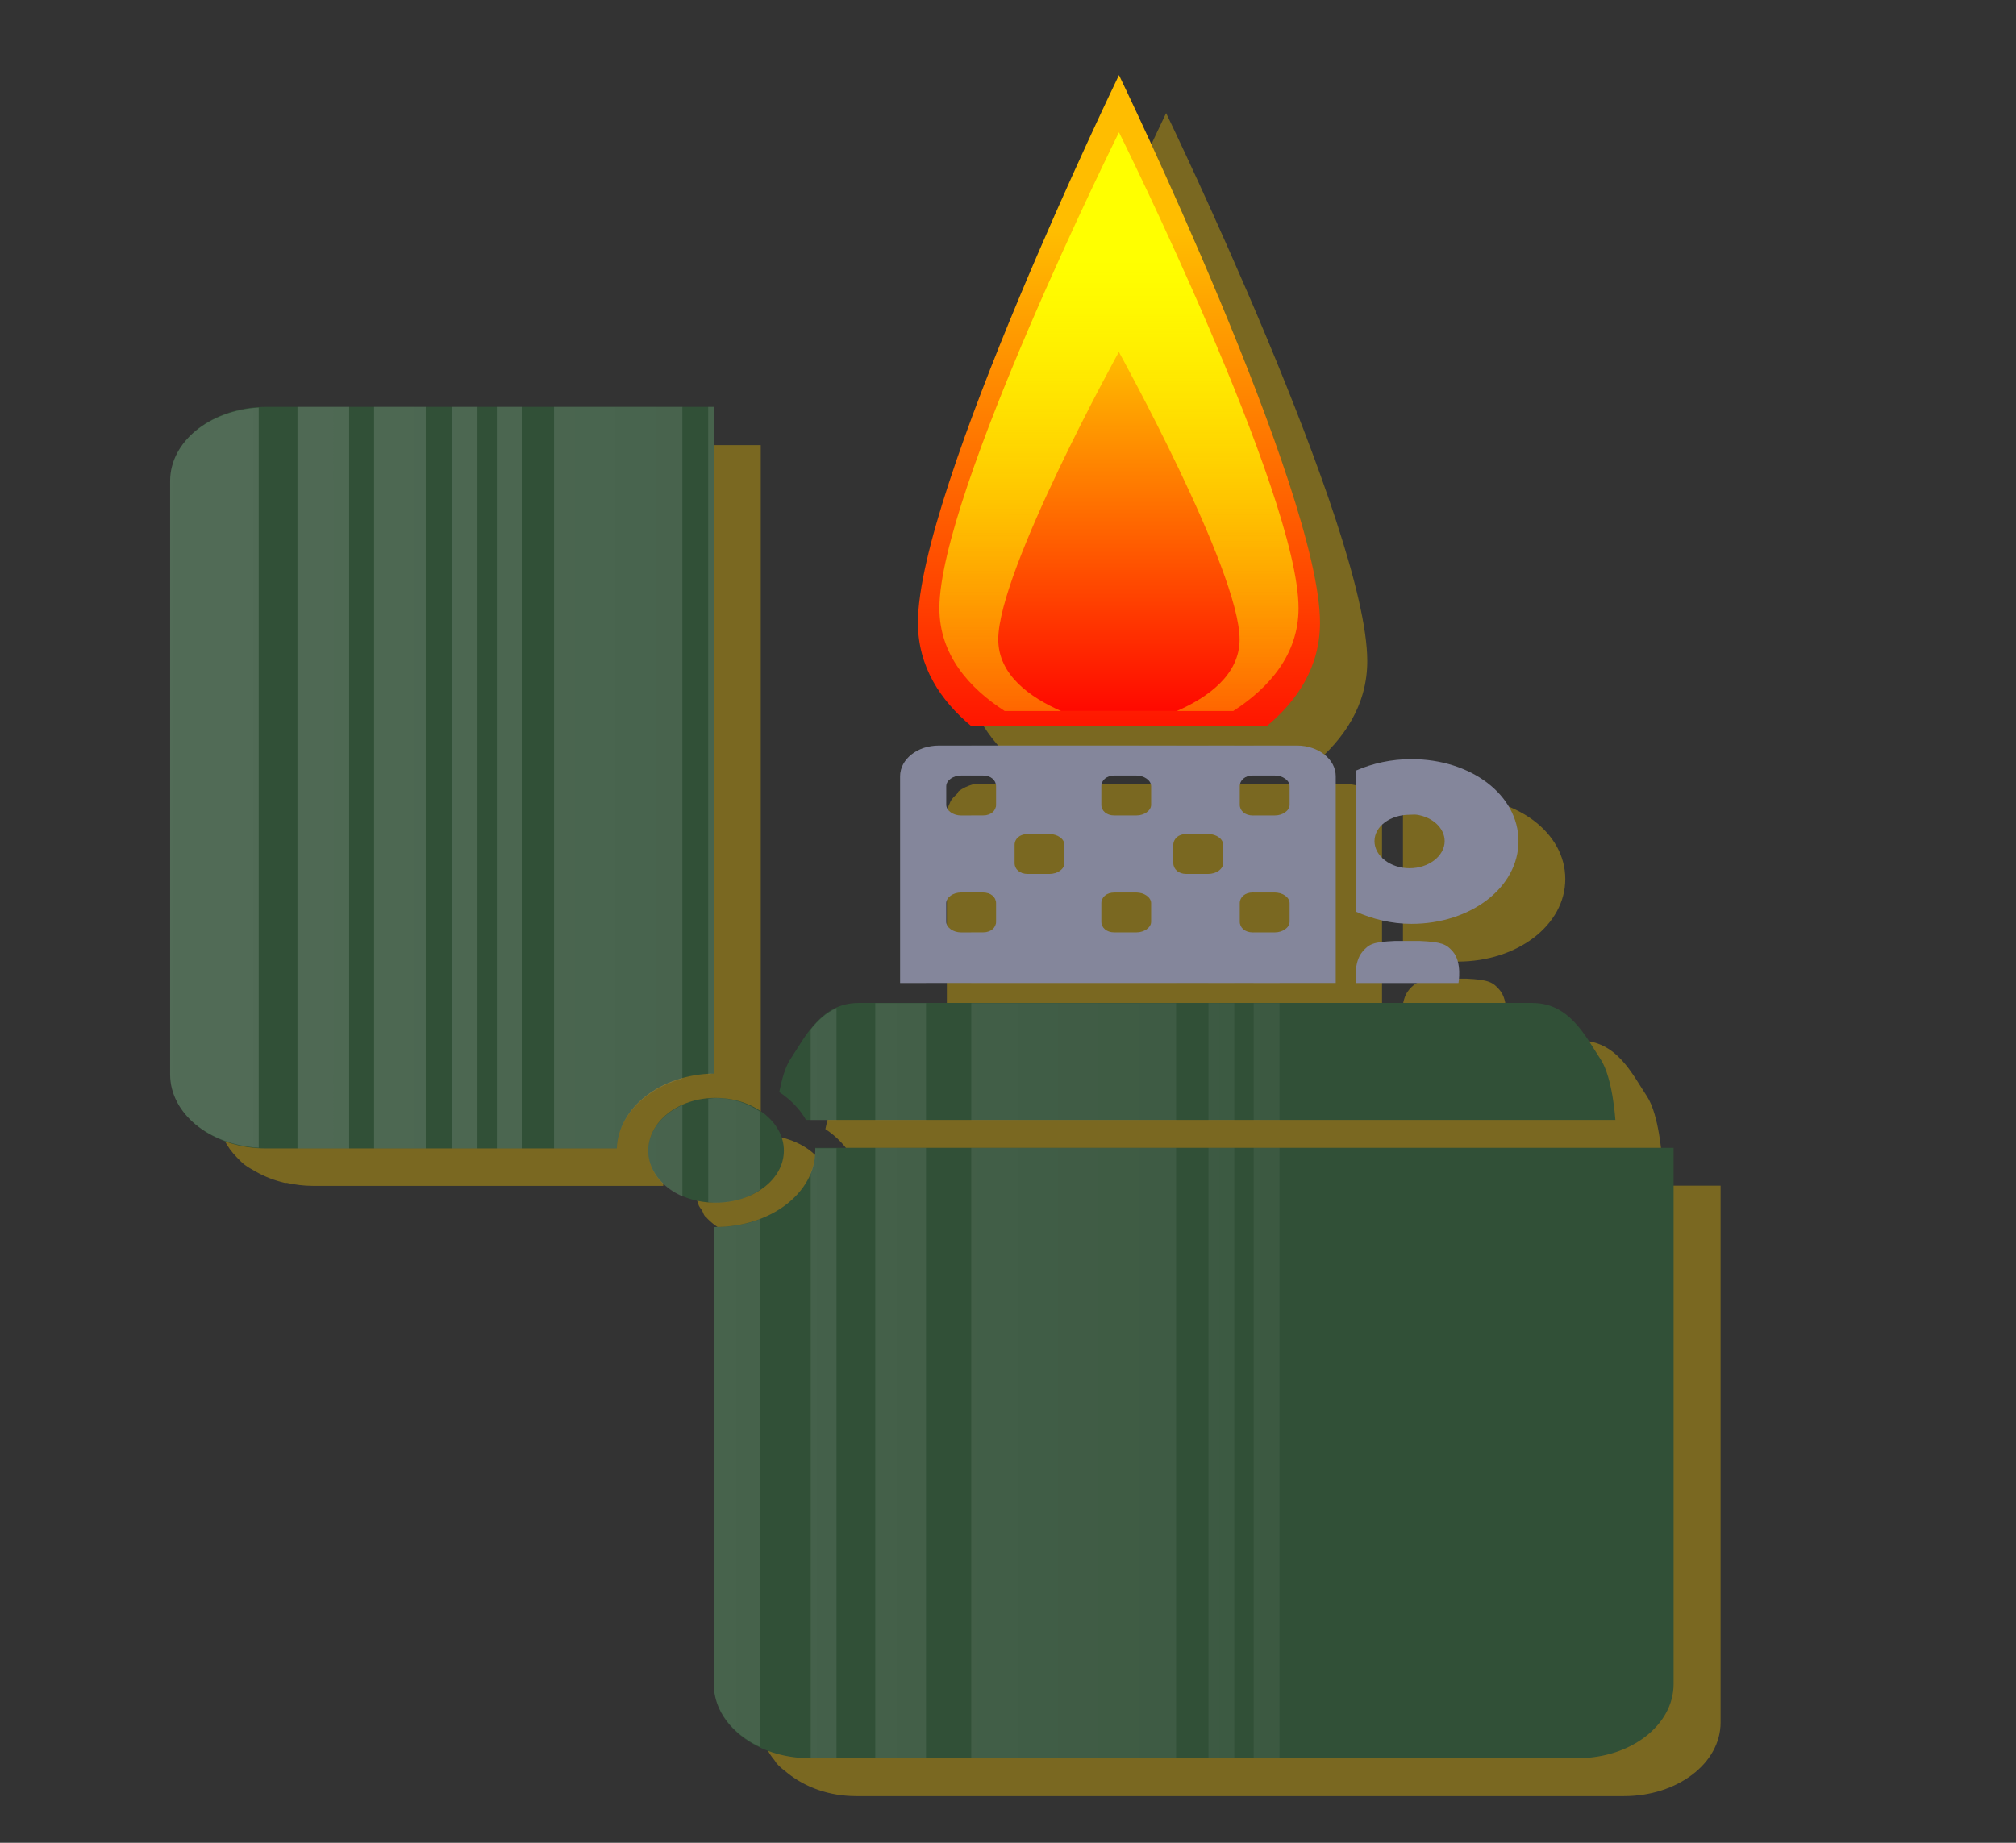 <?xml version="1.0" encoding="UTF-8" standalone="no"?>
<!-- Created with Inkscape (http://www.inkscape.org/) -->

<svg
   xmlns:dc="http://purl.org/dc/elements/1.1/"
   xmlns:cc="http://creativecommons.org/ns#"
   xmlns:rdf="http://www.w3.org/1999/02/22-rdf-syntax-ns#"
   xmlns:svg="http://www.w3.org/2000/svg"
   xmlns="http://www.w3.org/2000/svg"
   xmlns:xlink="http://www.w3.org/1999/xlink"
   xmlns:sodipodi="http://sodipodi.sourceforge.net/DTD/sodipodi-0.dtd"
   xmlns:inkscape="http://www.inkscape.org/namespaces/inkscape"
   id="svg2"
   sodipodi:docname="lighter-basic-green.svg"
   viewBox="0 0 350 320"
   version="1.1"
   inkscape:version="0.92.1 r15371"
   width="373.333"
   height="341.333">
  <rect x="0" y="0" width="350" height="320" fill="#333333" stroke="none"/>
  <title
     id="title2828">lighter</title>
  <defs
     id="defs4">
    <linearGradient
       id="linearGradient3223">
      <stop
         id="stop3225"
         style="stop-color:#fff6d5"
         offset="0" />
      <stop
         id="stop3227"
         style="stop-color:#e9d6af"
         offset="1" />
    </linearGradient>
    <linearGradient
       id="linearGradient5908">
      <stop
         id="stop5910"
         style="stop-color:#1a1a1a"
         offset="0" />
      <stop
         id="stop5912"
         style="stop-color:#2b1100"
         offset="1" />
    </linearGradient>
    <linearGradient
       id="linearGradient5892">
      <stop
         id="stop5894"
         style="stop-color:#1a1a1a"
         offset="0" />
      <stop
         id="stop3277"
         style="stop-color:#22150d"
         offset=".5" />
      <stop
         id="stop5896"
         style="stop-color:#2b1100"
         offset="1" />
    </linearGradient>
    <linearGradient
       id="linearGradient4587"
       inkscape:collect="always">
      <stop
         id="stop4589"
         style="stop-color:#ffffff"
         offset="0" />
      <stop
         id="stop4591"
         style="stop-color:#ffffff;stop-opacity:0"
         offset="1" />
    </linearGradient>
    <linearGradient
       id="linearGradient3668">
      <stop
         id="stop3670"
         style="stop-color:#ffff00"
         offset="0" />
      <stop
         id="stop3672"
         style="stop-color:#ffed00;stop-opacity:0"
         offset="1" />
    </linearGradient>
    <linearGradient
       id="linearGradient2847">
      <stop
         id="stop2849"
         style="stop-color:#ffff00"
         offset="0" />
      <stop
         id="stop2851"
         style="stop-color:#ff9b00"
         offset="1" />
    </linearGradient>
    <linearGradient
       id="linearGradient2836">
      <stop
         id="stop2838"
         style="stop-color:#ffbd00"
         offset="0" />
      <stop
         id="stop2840"
         style="stop-color:#ff0000"
         offset="1" />
    </linearGradient>
    <linearGradient
       id="linearGradient3931"
       y2="347"
       xlink:href="#linearGradient2836"
       gradientUnits="userSpaceOnUse"
       x2="333.35"
       gradientTransform="matrix(1.491,0,0,1.46,-379.31,-238.2)"
       y1="264.18"
       x1="333.4"
       inkscape:collect="always" />
    <linearGradient
       id="linearGradient3933"
       y2="302.51"
       xlink:href="#linearGradient3668"
       gradientUnits="userSpaceOnUse"
       x2="119.2"
       gradientTransform="translate(0.322)"
       y1="153.33"
       x1="119.2"
       inkscape:collect="always" />
    <linearGradient
       id="linearGradient3935"
       y2="347"
       xlink:href="#linearGradient2836"
       gradientUnits="userSpaceOnUse"
       x2="333.35"
       gradientTransform="matrix(0.895,0,0,0.767,-180.42,-11.313)"
       y1="240.95"
       x1="333.35"
       inkscape:collect="always" />
    <linearGradient
       id="linearGradient3937"
       y2="247.69"
       xlink:href="#linearGradient5908"
       gradientUnits="userSpaceOnUse"
       x2="310.37"
       y1="247.69"
       x1="-35.714"
       inkscape:collect="always" />
    <linearGradient
       id="linearGradient3939"
       y2="205.85"
       xlink:href="#linearGradient4587"
       gradientUnits="userSpaceOnUse"
       x2="130.51"
       y1="205.85"
       x1="254.56"
       inkscape:collect="always" />
    <linearGradient
       id="linearGradient8415"
       y2="125.44"
       gradientUnits="userSpaceOnUse"
       x2="-39.18"
       y1="125.44"
       x1="33.796"
       inkscape:collect="always">
      <stop
         id="stop4037"
         style="stop-color:#ffffff"
         offset="0" />
      <stop
         id="stop4039"
         style="stop-color:#ffffff;stop-opacity:0"
         offset="1" />
    </linearGradient>
    <linearGradient
       inkscape:collect="always"
       xlink:href="#linearGradient2836"
       id="linearGradient8424"
       gradientUnits="userSpaceOnUse"
       gradientTransform="matrix(1.491,0,0,1.46,-379.31,-238.2)"
       x1="333.4"
       y1="264.18"
       x2="333.35"
       y2="347" />
    <linearGradient
       inkscape:collect="always"
       xlink:href="#linearGradient3668"
       id="linearGradient8426"
       gradientUnits="userSpaceOnUse"
       gradientTransform="translate(0.322)"
       x1="119.2"
       y1="153.33"
       x2="119.2"
       y2="302.51" />
    <linearGradient
       inkscape:collect="always"
       xlink:href="#linearGradient2836"
       id="linearGradient8428"
       gradientUnits="userSpaceOnUse"
       gradientTransform="matrix(0.895,0,0,0.767,-180.42,-11.313)"
       x1="333.35"
       y1="240.95"
       x2="333.35"
       y2="347" />
  </defs>
  <sodipodi:namedview
     id="base"
     bordercolor="#666666"
     inkscape:pageshadow="2"
     inkscape:window-y="-8"
     pagecolor="#ffffff"
     inkscape:window-height="706"
     inkscape:window-maximized="1"
     inkscape:zoom="1.0513393"
     inkscape:window-x="-8"
     showgrid="false"
     borderopacity="1.0"
     inkscape:current-layer="g5273"
     inkscape:cx="202.49478"
     inkscape:cy="108.50992"
     inkscape:window-width="1366"
     inkscape:pageopacity="0.0"
     inkscape:document-units="px"
     showguides="true"
     inkscape:guide-bbox="true" />
  <g
     id="layer1"
     inkscape:label="Layer 1"
     inkscape:groupmode="layer"
     transform="translate(0,-732.36)">
    <path
       id="path3096"
       style="fill:#1a1a1a"
       d="m -1572.6,-388.33 c -7.255,0 -8.547,26.727 -8.75,39.781 2.779,-2.045 5.741,-3.156 8.781,-3.156 3.04,0 5.973,1.111 8.75,3.156 -0.203,-13.054 -1.526,-39.781 -8.781,-39.781 z"
       inkscape:connector-curvature="0" />
    <path
       id="path3094"
       style="fill:#1a1a1a"
       d="m -1572.6,-345.21 c -15.514,0 -28.828,26.307 -34.562,64 h 69.094 c -5.734,-37.693 -19.018,-64 -34.531,-64 z"
       inkscape:connector-curvature="0" />
    <path
       id="path3088"
       style="fill:#1a1a1a"
       d="m -1654.6,-206.17 c 0,0 1.044,132.99 40.688,180.06 9.611,11.412 26.55,17.312 41.344,17.156 14.919,-0.157 31.767,-5.544 41.344,-17.156 39.155,-47.479 40.656,-180.06 40.656,-180.06 h -164.03 z"
       inkscape:connector-curvature="0" />
    <path
       id="path3084"
       style="fill:#1a1a1a"
       d="m -1641.1,-191.96 h 137.06 c 0,0 -0.951,110.79 -34,149.97 -8.034,9.523 -22.072,14.281 -34.531,14.281 -12.459,0 -26.498,-4.758 -34.531,-14.281 -33.049,-39.177 -34,-149.97 -34,-149.97 z"
       inkscape:connector-curvature="0" />
    <g
       id="g3917"
       transform="translate(-1390,-442.99)">
      <path
         id="path3919"
         style="fill:url(#linearGradient3931)"
         d="m 117.86,113.69 c 0,0 -36.402,89.798 -36.402,118.22 0,9.569 4.115,16.842 9.59,22.294 h 53.596 c 5.476,-5.452 9.618,-12.723 9.618,-22.294 0,-28.421 -36.402,-118.22 -36.402,-118.22 z"
         inkscape:connector-curvature="0" />
      <path
         id="path3921"
         style="fill:url(#linearGradient3933)"
         d="m 117.86,126.04 c 0,0 -32.516,78.04 -32.516,102.75 0,10.08 5.417,17.251 11.826,22.199 h 41.378 c 6.41,-4.948 11.826,-12.119 11.826,-22.199 0,-24.707 -32.516,-102.75 -32.516,-102.75 z"
         inkscape:connector-curvature="0" />
      <path
         id="path3923"
         style="fill:url(#linearGradient3935)"
         d="m 117.88,173.46 c 0,0 -21.863,47.145 -21.863,62.068 0,7.667 5.773,12.535 11.379,15.461 h 20.941 c 5.608,-2.926 11.379,-7.792 11.379,-15.461 0,-14.923 -21.835,-62.068 -21.835,-62.068 z"
         inkscape:connector-curvature="0" />
    </g>
    <g
       id="g3925"
       transform="translate(-1447,-362.99)">
      <path
         id="path3927"
         sodipodi:nodetypes="cssscssscssccsssccsssscccccccccccc"
         style="fill:url(#linearGradient3937)"
         d="m 289.01,125.86 c -1.094,0.01 -3.519,0.165 -4.531,0.469 -13.365,4.016 -14.856,30.353 -14.661,51.17 0.009,0.975 -0.851,1.857 -1.656,2.406 -1.607,1.096 -3.544,1.036 -5.688,1.312 -34.333,-0.265 -158.99,-1.386 -176,-3.656 -15.848,-2.114 -26.933,-16.613 -40.719,-20.75 -4.71,-1.414 -12.089,-1.723 -18.281,-1.688 -6.193,0.036 -11.188,0.438 -11.188,0.438 0,0 19.726,2.074 28.281,6.625 7.057,3.754 15.729,11.653 21.719,19.25 1.659,2.104 2.338,4.781 3.781,7.094 h 208.25 c 1.375,-2.205 2.044,-4.121 3.312,-6.031 8.193,-12.332 29.409,-24.899 28.728,-37.607 -0.405,-7.541 -9.968,-16.829 -18,-18.656 -1.125,-0.256 -2.25,-0.385 -3.344,-0.375 z m -1.652,11.451 c 6.112,0.012 13.288,6.309 13.424,12.312 0.26,11.498 -10.862,19.926 -21.906,29.281 -0.7,0.593 -4.493,0.884 -4.536,-0.031 -1.108,-23.534 -1.391,-38.715 11.83,-41.438 0.392,-0.081 0.78,-0.126 1.188,-0.125 v -5e-5 z m -214.55,55.28 c 12.12,16.371 33.693,29.327 60.25,36 h 82.219 c 26.571,-6.669 48.156,-19.625 60.281,-36 z m 60.531,40.031 c -7.612,4.055 -13.29,9.236 -16.188,15.062 h 114.06 c -2.901,-5.832 -8.57,-11.008 -16.188,-15.062 h -81.688 z"
         inkscape:connector-curvature="0" />
      <path
         id="path3929"
         style="opacity:0.21;fill:url(#linearGradient3939)"
         d="m 289,125.88 c -1.094,0.01 -3.519,0.165 -4.531,0.469 -13.365,4.016 -14.852,30.339 -14.656,51.156 0.009,0.975 -0.851,1.857 -1.656,2.406 -0.547,0.373 -1.131,0.586 -1.75,0.75 v 7.875 h 11.906 c 1.375,-2.205 2.044,-4.121 3.312,-6.031 2.928,-4.407 7.527,-8.85 12.188,-13.312 v -3.844 c -4.101,4.61 -9.525,8.978 -14.938,13.562 -0.7,0.593 -4.488,0.884 -4.531,-0.031 -1.108,-23.534 -1.409,-38.715 11.812,-41.438 0.392,-0.081 0.78,-0.126 1.188,-0.125 2.141,0.004 4.415,0.799 6.469,2.062 v -12.75 c -0.489,-0.161 -0.988,-0.266 -1.469,-0.375 -1.125,-0.256 -2.25,-0.385 -3.344,-0.375 z m 9.125,2.781 v 14.469 c 1.588,1.979 2.606,4.261 2.656,6.5 0.08,3.522 -0.929,6.752 -2.656,9.812 v 5.562 c 1.169,-1.151 2.321,-2.314 3.406,-3.469 v -30.5 c -1.099,-0.882 -2.236,-1.684 -3.406,-2.375 z m 6,4.688 v 25.281 c 1.289,-1.532 2.455,-3.057 3.406,-4.594 v -16.562 c -0.96,-1.44 -2.115,-2.827 -3.406,-4.125 z m -148.28,46.594 v 8.594 h 15.438 v -8.344 c -5.279,-0.082 -10.283,-0.159 -15.438,-0.25 z m 20.594,0.344 v 8.25 h 6.844 v -8.156 c -2.287,-0.032 -4.554,-0.06 -6.844,-0.094 z m 10.281,0.125 v 8.125 h 6.844 v -8.031 c -2.261,-0.029 -4.563,-0.062 -6.844,-0.094 z m 10.281,0.125 v 8 h 3.438 v -7.938 c -1.184,-0.015 -2.244,-0.047 -3.438,-0.062 z m 6,0.094 v 7.906 h 3.438 v -7.875 c -1.163,-0.014 -2.262,-0.017 -3.438,-0.031 z m 7.688,0.062 v 7.844 h 17.156 v -7.625 c -5.694,-0.058 -10.863,-0.146 -17.156,-0.219 z m 20.594,0.25 v 7.594 h 6.875 v -7.531 c -2.492,-0.023 -4.174,-0.036 -6.875,-0.062 z m 13.719,0.125 v 7.469 h 3.406 v -7.438 c -1.05,-0.009 -2.291,-0.021 -3.406,-0.031 z m 8.562,0.062 v 7.406 h 6.844 v -7.344 c -1.584,-0.012 -4.948,-0.047 -6.844,-0.062 z m -97.719,11.469 v 36 h 15.438 v -36 z m 20.594,0 v 36 h 6.844 v -36 z m 10.281,0 v 36 h 6.844 v -36 z m 10.281,0 v 36 h 3.438 v -36 z m 6,0 v 36 h 3.438 v -36 z m 7.688,0 v 36 h 4.594 c 4.33,-1.087 8.516,-2.373 12.562,-3.781 v -32.219 h -17.156 z m 20.594,0 v 31 c 2.351,-0.888 4.639,-1.82 6.875,-2.812 v -28.188 h -6.875 z m 13.719,0 v 24.875 c 1.154,-0.601 2.291,-1.214 3.406,-1.844 v -23.031 h -3.406 z m 8.562,0 v 19.938 c 2.398,-1.535 4.671,-3.144 6.844,-4.812 v -15.125 h -6.844 z m 12.844,0 v 10.094 c 3.457,-3.19 6.537,-6.556 9.156,-10.094 z m -110.56,40.031 v 15.062 h 15.438 v -15.062 z m 20.594,0 v 15.062 h 6.844 v -15.062 z m 10.281,0 v 15.062 h 6.844 v -15.062 z m 10.281,0 v 15.062 h 3.438 v -15.062 z m 6,0 v 15.062 h 3.438 v -15.062 z m 7.688,0 v 15.062 h 17.156 v -5.094 c -3.139,-3.759 -7.502,-7.142 -12.812,-9.969 h -4.344 z"
         inkscape:connector-curvature="0" />
    </g>
    <g
       id="g5269"
       transform="matrix(5.531,0,0,4.136,-2135.855,-2301.739)">
      <g
         id="g5273"
         transform="matrix(-0.927,0,0,0.958,406.42,76.521)">
        <g
           id="g5275" />
        <g
           id="g8444">
          <path
             inkscape:connector-curvature="0"
             d="m 422.66,738.21 c 0,0 -6.312,17.47 -6.312,23 0,1.862 0.707,3.283 1.656,4.344 h 9.281 c 0.949,-1.061 1.688,-2.482 1.688,-4.344 0,-5.529 -6.312,-23 -6.312,-23 z m -26.781,13.938 c -0.859,0 -1.608,0.376 -2.156,0.969 -0.042,0.044 -0.086,0.078 -0.125,0.125 -0.321,0.391 -0.553,0.852 -0.656,1.375 -0.041,0.205 -0.062,0.406 -0.062,0.625 v 24.906 c 0,0.411 0.08,0.8 0.219,1.156 0.104,0.271 0.237,0.523 0.406,0.75 0.073,0.097 0.135,0.194 0.219,0.281 0.01,0.011 0.021,0.021 0.031,0.031 0.101,0.102 0.23,0.195 0.344,0.281 0.272,0.208 0.574,0.364 0.906,0.469 0.023,0.01 0.039,-0.006 0.062,0 0.261,0.076 0.528,0.125 0.812,0.125 h 11 c 0.005,-0.203 0.053,-0.402 0.094,-0.594 0.004,-0.02 -0.004,-0.012 0,-0.031 0.035,-0.153 0.1,-0.294 0.156,-0.438 0.032,-0.083 0.056,-0.17 0.094,-0.25 0.02,-0.042 0.041,-0.084 0.062,-0.125 0.064,-0.122 0.14,-0.232 0.219,-0.344 0.1,-0.139 0.193,-0.254 0.312,-0.375 0.096,-0.1 0.204,-0.195 0.312,-0.281 0.245,-0.19 0.52,-0.358 0.812,-0.469 0.309,-0.116 0.654,-0.212 1,-0.219 v -27.969 h -14.062 z m 21.12,14.21 c -0.143,0 -0.279,-0.016 -0.406,0.031 -0.158,0.06 -0.316,0.159 -0.438,0.281 -0.027,0.026 -0.038,0.096 -0.062,0.125 -0.074,0.089 -0.138,0.173 -0.188,0.281 -0.014,0.031 -0.019,0.062 -0.031,0.094 -0.054,0.147 -0.094,0.303 -0.094,0.469 v 8.688 h 0.812 12.844 v -8.688 c 0,-0.715 -0.545,-1.281 -1.219,-1.281 h -11.22 z m 14.344,0.562 c -0.451,0.061 -0.862,0.242 -1.25,0.469 v 5.938 c 0.519,0.308 1.085,0.5 1.719,0.5 1.873,0 3.375,-1.533 3.375,-3.469 0,-1.935 -1.502,-3.438 -3.375,-3.438 -0.158,0 -0.318,-0.02 -0.469,0 z m -0.031,7.625 c -0.686,0.043 -0.824,0.147 -1.031,0.469 -0.293,0.456 -0.188,1.312 -0.188,1.312 h 3.219 c 0,0 0.106,-0.856 -0.188,-1.312 -0.207,-0.322 -0.345,-0.426 -1.031,-0.469 h -0.25 -0.281 -0.25 z m -16.844,2.594 c -1.173,0 -1.65,1.383 -2.125,2.344 -0.17,0.344 -0.298,0.878 -0.375,1.375 0.361,0.316 0.652,0.734 0.844,1.188 h 9.188 2.438 3.031 0.219 10.531 c 0,0 -0.088,-1.793 -0.469,-2.562 -0.475,-0.961 -0.952,-2.344 -2.125,-2.344 h -6.219 -12.812 -0.281 -1.844 z m -4.5,3.969 c -0.078,0 -0.143,0.021 -0.219,0.031 -0.872,0.1 -1.586,0.737 -1.812,1.594 -0.005,0.02 0.005,0.043 0,0.062 -0.007,0.031 -0.025,0.063 -0.031,0.094 -0.028,0.142 -0.031,0.286 -0.031,0.438 0,0.177 0.025,0.336 0.062,0.5 0.019,0.086 0.034,0.168 0.062,0.25 0.024,0.067 0.064,0.124 0.094,0.188 0.037,0.081 0.048,0.175 0.094,0.25 0.007,0.012 0.024,0.02 0.031,0.031 0.081,0.127 0.177,0.238 0.281,0.344 0.095,0.099 0.2,0.172 0.312,0.25 0.037,0.025 0.086,0.041 0.125,0.062 0.248,0.148 0.512,0.248 0.812,0.281 0.076,0.01 0.14,0.031 0.219,0.031 0.148,0 0.3,-0.034 0.438,-0.062 0.117,-0.024 0.235,-0.051 0.344,-0.094 0.023,-0.01 0.04,-0.021 0.062,-0.031 0.085,-0.037 0.171,-0.078 0.25,-0.125 0.038,-0.024 0.088,-0.036 0.125,-0.062 0.571,-0.391 0.938,-1.052 0.938,-1.812 0,-0.937 -0.574,-1.741 -1.375,-2.062 -0.233,-0.1 -0.513,-0.156 -0.781,-0.156 z m 3.156,2.125 c 1.4e-4,0.031 0,0.064 0,0.094 0,0.322 -0.07,0.645 -0.156,0.938 -0.394,1.314 -1.598,2.25 -3,2.25 -0.02,0 -0.011,4e-4 -0.031,0 v 19.219 c 0,0.423 0.07,0.825 0.219,1.188 0.022,0.055 0.038,0.103 0.062,0.156 0.048,0.1 0.099,0.188 0.156,0.281 0.02,0.033 0.041,0.092 0.062,0.125 0.1,0.15 0.22,0.277 0.344,0.406 0.548,0.591 1.298,0.969 2.156,0.969 h 24.094 c 1.669,0 3.031,-1.369 3.031,-3.094 v -20.25 -2.281 h -1.406 -24.875 -0.656 z"
             style="opacity:0.351;fill:#ffcc00"
             id="path5271"
             transform="matrix(-1.079,0,0,1.044,438.42,-79.864)" />
          <path
             sodipodi:nodetypes="cccssssccccccccccsccccsssssccsssscsscccc"
             inkscape:connector-curvature="0"
             transform="translate(8.273654e-7,602.36)"
             d="m -2.312,101.34 v 29.219 c 1.794,0.034 3.232,1.491 3.281,3.281 h 11.875 c 1.8,0 3.25,-1.45 3.25,-3.25 v -26 c 0,-1.8 -1.45,-3.25 -3.25,-3.25 h -15.156 z m -27.719,26.125 c -1.265,0 -1.8,1.466 -2.312,2.469 -0.41,0.803 -0.5,2.656 -0.5,2.656 h 11.594 5.906 9.906 c 0.207,-0.473 0.517,-0.889 0.906,-1.219 -0.083,-0.519 -0.192,-1.079 -0.375,-1.438 -0.512,-1.003 -1.047,-2.469 -2.312,-2.469 h -2 -14.125 -6.688 z m 27.655,4.16 c -1.269,0 -2.312,1.043 -2.312,2.312 0,1.269 1.043,2.281 2.312,2.281 1.269,0 2.281,-1.012 2.281,-2.281 0,-1.269 -1.012,-2.312 -2.281,-2.312 z m -32.438,2.188 v 2.375 21.125 c 0,1.8 1.45,3.25 3.25,3.25 h 26 c 1.8,0 3.25,-1.45 3.25,-3.25 v -20.031 c -0.022,4.2e-4 -0.041,0 -0.062,0 -1.855,0 -3.375,-1.489 -3.375,-3.344 0,-0.042 -0.002,-0.084 0,-0.125 h -27.562 -1.5 z"
             style="fill:#315037;fill-opacity:1"
             id="path5277" />
          <path
             inkscape:connector-curvature="0"
             transform="translate(8.273654e-7,602.36)"
             d="m -2.312,101.34 v 29.219 c 0.064,0.001 0.124,0.026 0.188,0.031 v -29.25 h -0.188 z m 1.062,0 v 29.438 c 1.261,0.462 2.18,1.65 2.219,3.062 h 2.125 v -32.5 H -1.25 Z m 5.438,0 v 32.5 h 0.844 v -32.5 z m 1.5,0 v 32.5 h 0.875 v -32.5 z m 1.75,0 v 32.5 h 1.75 v -32.5 z m 2.594,0 v 32.5 h 1.75 v -32.5 z m 3.062,0.031 v 32.438 c 1.68,-0.129 3,-1.504 3,-3.219 v -26 c 0,-1.714 -1.32,-3.089 -3,-3.219 z m -34.562,14.812 v 1.344 c 0.051,-0.017 0.102,-0.031 0.156,-0.031 h 0.719 v -1.312 h -0.875 z m 1.531,0 v 10.406 h 0.875 v -4.781 c -0.261,0 -0.5,-0.207 -0.5,-0.469 v -0.812 c 0,-0.261 0.239,-0.469 0.5,-0.469 v -3.875 h -0.875 z m 1.969,0 v 4.062 c 0.052,0.078 0.094,0.176 0.094,0.281 v 0.812 c 0,0.106 -0.042,0.203 -0.094,0.281 v 4.969 h 6.938 v -2.219 h -0.406 c -0.261,0 -0.438,-0.207 -0.438,-0.469 v -0.812 c 0,-0.261 0.176,-0.469 0.438,-0.469 h 0.406 v -3.375 h -0.406 c -0.261,0 -0.438,-0.207 -0.438,-0.469 v -0.812 c 0,-0.261 0.176,-0.469 0.438,-0.469 h 0.406 v -1.312 z m 8.468,0.07 v 10.344 h 0.875 v -9.062 c 0,-0.584 -0.37,-1.095 -0.875,-1.281 z m -7.125,1.25 h 0.75 c 0.261,0 0.438,0.207 0.438,0.469 v 0.812 c 0,0.261 -0.176,0.469 -0.438,0.469 h -0.75 c -0.261,0 -0.5,-0.207 -0.5,-0.469 v -0.812 c 0,-0.261 0.239,-0.469 0.5,-0.469 z m -4.844,1.719 v 3.438 c 0.051,-0.017 0.102,-0.031 0.156,-0.031 h 0.719 v -3.375 h -0.719 c -0.055,0 -0.105,-0.015 -0.156,-0.031 z m 7.781,0.844 h 0.75 c 0.261,0 0.438,0.207 0.438,0.469 v 0.812 c 0,0.261 -0.176,0.469 -0.438,0.469 h -0.75 c -0.261,0 -0.5,-0.207 -0.5,-0.469 v -0.812 c 0,-0.261 0.239,-0.469 0.5,-0.469 z m -2.938,2.562 h 0.75 c 0.261,0 0.438,0.207 0.438,0.469 v 0.812 c 0,0.261 -0.176,0.469 -0.438,0.469 h -0.75 c -0.261,0 -0.5,-0.207 -0.5,-0.469 v -0.812 c 0,-0.261 0.239,-0.469 0.5,-0.469 z m -4.844,1.719 v 2.25 h 0.875 v -2.219 h -0.719 c -0.055,0 -0.105,-0.015 -0.156,-0.031 z m 0,3.125 v 5.125 h 0.219 0.656 v -5.125 z m 1.531,0 v 5.125 h 0.875 v -5.125 z m 1.969,0 v 5.125 h 2.625 4.312 v -5.125 z m 8.469,0 v 5.125 h 1.719 v -5.125 H -9.219 -9.5 Z m 3.031,0.219 v 4.906 h 0.875 v -3.969 c -0.237,-0.391 -0.519,-0.728 -0.875,-0.938 z m 4.094,3.938 c -0.579,0 -1.093,0.237 -1.5,0.594 v 3.438 c 0.407,0.349 0.921,0.562 1.5,0.562 0.085,0 0.168,-0.022 0.25,-0.031 v -4.531 c -0.082,-0.009 -0.165,-0.031 -0.25,-0.031 z m 1.125,0.312 v 4 c 0.697,-0.388 1.156,-1.138 1.156,-2 0,-0.86 -0.462,-1.602 -1.156,-2 z m -20.219,1.875 v 26.75 h 0.875 v -26.75 z m 1.531,0 v 26.75 h 0.875 v -26.75 z m 1.969,0 v 26.75 h 6.938 v -26.75 z m 8.469,0 v 26.75 h 1.719 v -26.75 z m 3.031,0 v 26.75 h 0.875 v -25.656 c -0.091,-0.29 -0.155,-0.62 -0.155,-0.95 0,-0.042 -0.002,-0.084 0,-0.125 h -0.719 z m 2.594,3.125 v 23.125 c 0.931,-0.57 1.562,-1.574 1.562,-2.75 v -20.031 c -0.022,4.2e-4 -0.041,0 -0.062,0 -0.539,0 -1.046,-0.12 -1.5,-0.344 z"
             style="opacity:0.21;fill:url(#linearGradient8415)"
             id="path5279" />
          <path
             sodipodi:nodetypes="ssccssscssccccssssssssssssssssssssssssssscsssscsssssssssssssssssssssssssssssssssssssssssssssccccccccc"
             id="path8430"
             style="fill:#84869b;fill-opacity:1"
             d="m -22.062,116.184 c -0.727,0 -1.312,0.598 -1.312,1.344 v 9.062 h 14.75 v -9.062 c 0,-0.746 -0.585,-1.344 -1.312,-1.344 z m -3.875,0.594 c -2.02,0 -3.625,1.574 -3.625,3.594 0,2.02 1.605,3.625 3.625,3.625 0.683,0 1.315,-0.21 1.875,-0.531 v -6.188 c -0.559,-0.316 -1.193,-0.5 -1.875,-0.5 z m 4.625,0.719 h 0.75 c 0.261,0 0.438,0.207 0.438,0.469 v 0.812 c 0,0.261 -0.176,0.469 -0.438,0.469 h -0.75 c -0.261,0 -0.5,-0.207 -0.5,-0.469 v -0.812 c 0,-0.261 0.239,-0.469 0.5,-0.469 z m 4.688,0 h 0.75 c 0.261,0 0.438,0.207 0.438,0.469 v 0.812 c 0,0.261 -0.176,0.469 -0.438,0.469 h -0.75 c -0.261,0 -0.5,-0.207 -0.5,-0.469 v -0.812 c 0,-0.261 0.239,-0.469 0.5,-0.469 z m 5.188,0 h 0.75 c 0.261,0 0.5,0.207 0.5,0.469 v 0.812 c 0,0.261 -0.239,0.469 -0.5,0.469 h -0.75 c -0.261,0 -0.438,-0.207 -0.438,-0.469 v -0.812 c 0,-0.261 0.176,-0.469 0.438,-0.469 z m -14.688,1.719 c 0.076,-0.015 0.169,0 0.25,0 0.65,0 1.188,0.507 1.188,1.156 0,0.65 -0.538,1.188 -1.188,1.188 -0.65,0 -1.188,-0.538 -1.188,-1.188 0,-0.568 0.404,-1.049 0.938,-1.156 z m 7.062,0.844 h 0.75 c 0.261,0 0.438,0.207 0.438,0.469 v 0.812 c 0,0.261 -0.176,0.469 -0.438,0.469 h -0.75 c -0.261,0 -0.5,-0.207 -0.5,-0.469 v -0.812 c 0,-0.261 0.239,-0.469 0.5,-0.469 z m 5.375,0 h 0.75 c 0.261,0 0.438,0.207 0.438,0.469 v 0.812 c 0,0.261 -0.176,0.469 -0.438,0.469 h -0.75 c -0.261,0 -0.5,-0.207 -0.5,-0.469 v -0.812 c 0,-0.261 0.239,-0.469 0.5,-0.469 z m -7.625,2.562 h 0.75 c 0.261,0 0.438,0.207 0.438,0.469 v 0.812 c 0,0.261 -0.176,0.469 -0.438,0.469 h -0.75 c -0.261,0 -0.5,-0.207 -0.5,-0.469 v -0.812 c 0,-0.261 0.239,-0.469 0.5,-0.469 z m 4.688,0 h 0.75 c 0.261,0 0.438,0.207 0.438,0.469 v 0.812 c 0,0.261 -0.176,0.469 -0.438,0.469 h -0.75 c -0.261,0 -0.5,-0.207 -0.5,-0.469 v -0.812 c 0,-0.261 0.239,-0.469 0.5,-0.469 z m 5.188,0 h 0.75 c 0.261,0 0.5,0.207 0.5,0.469 v 0.812 c 0,0.261 -0.239,0.469 -0.5,0.469 h -0.75 c -0.261,0 -0.438,-0.207 -0.438,-0.469 v -0.812 c 0,-0.261 0.176,-0.469 0.438,-0.469 z m -14.781,2.125 c -0.74,0.045 -0.902,0.133 -1.125,0.469 -0.316,0.476 -0.188,1.375 -0.188,1.375 h 3.469 c 0,0 0.098,-0.899 -0.219,-1.375 -0.223,-0.336 -0.354,-0.424 -1.094,-0.469 h -0.281 -0.312 z"
             transform="translate(8.273654e-7,602.36)"
             inkscape:connector-curvature="0" />
          <g
             transform="matrix(0.187,0,0,0.203,-38.074,666.08)"
             id="g5281">
            <path
               inkscape:connector-curvature="0"
               d="m 117.86,113.69 c 0,0 -36.402,89.798 -36.402,118.22 0,9.569 4.115,16.842 9.59,22.294 h 53.596 c 5.476,-5.452 9.618,-12.723 9.618,-22.294 0,-28.421 -36.402,-118.22 -36.402,-118.22 z"
               style="fill:url(#linearGradient8424)"
               id="path5283" />
            <path
               inkscape:connector-curvature="0"
               d="m 117.86,126.04 c 0,0 -32.516,78.04 -32.516,102.75 0,10.08 5.417,17.251 11.826,22.199 h 41.378 c 6.41,-4.948 11.826,-12.119 11.826,-22.199 0,-24.707 -32.516,-102.75 -32.516,-102.75 z"
               style="fill:url(#linearGradient8426)"
               id="path5285" />
            <path
               inkscape:connector-curvature="0"
               d="m 117.88,173.46 c 0,0 -21.863,47.145 -21.863,62.068 0,7.667 5.773,12.535 11.379,15.461 h 20.941 c 5.608,-2.926 11.379,-7.792 11.379,-15.461 0,-14.923 -21.835,-62.068 -21.835,-62.068 z"
               style="fill:url(#linearGradient8428)"
               id="path5287" />
          </g>
        </g>
      </g>
    </g>
  </g>
</svg>
